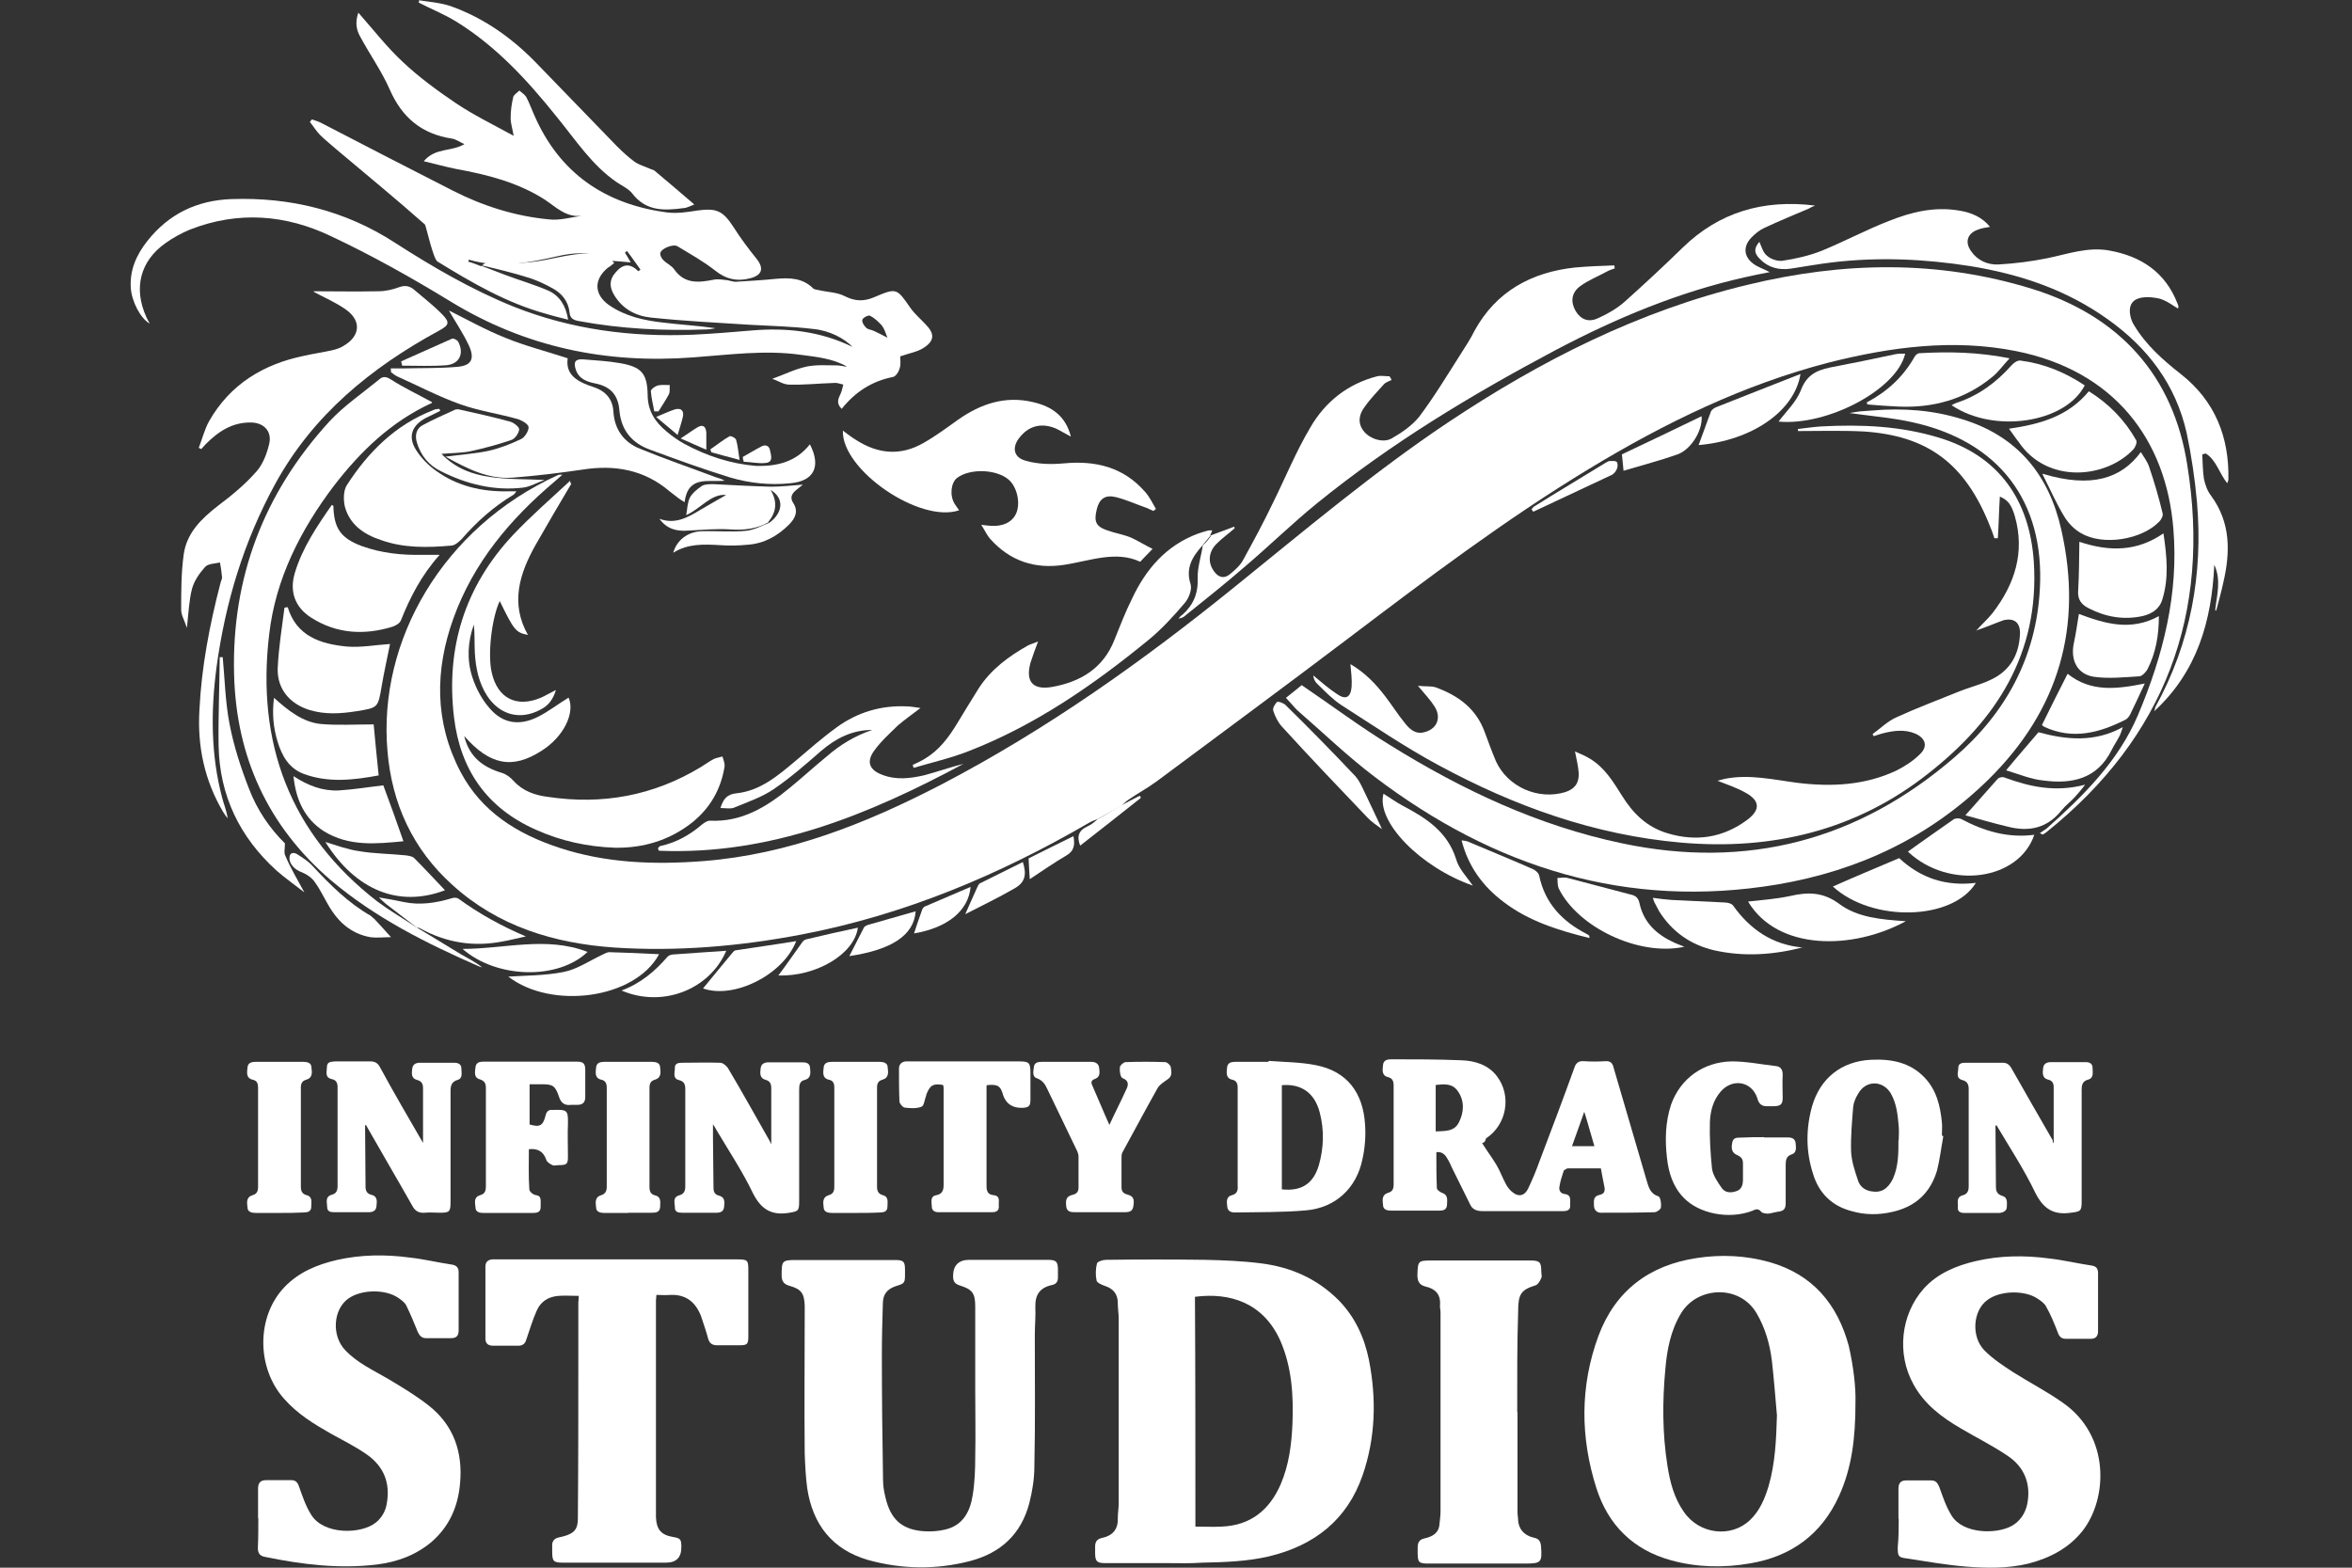 <?xml version="1.0" encoding="UTF-8"?>
<svg xmlns="http://www.w3.org/2000/svg" width="36" height="24" viewBox="0 0 36 24" fill="none">
  <rect x="0" y="0" width="36" height="24" fill="#333333" stroke="none"/>
  <path d="M16.918 23.93C16.791 23.93 16.762 23.905 16.762 23.774V23.679C16.762 23.608 16.787 23.562 16.865 23.545C17.024 23.513 17.116 23.417 17.109 23.244C17.109 23.166 17.123 23.088 17.123 23.014V20.196C17.123 20.111 17.109 20.029 17.109 19.945C17.109 19.803 17.031 19.725 16.911 19.686C16.858 19.669 16.787 19.634 16.784 19.602C16.766 19.517 16.77 19.421 16.791 19.34C16.798 19.315 16.879 19.287 16.925 19.287C17.431 19.28 17.94 19.28 18.453 19.287C18.736 19.294 19.019 19.305 19.294 19.34C19.751 19.396 20.154 19.57 20.49 19.906C20.741 20.164 20.882 20.472 20.953 20.818C21.07 21.416 21.055 22.006 20.857 22.583C20.62 23.269 20.118 23.661 19.418 23.828C19.086 23.905 18.743 23.916 18.403 23.923C18.212 23.937 18.032 23.93 17.859 23.93H16.918ZM18.297 23.371C18.439 23.371 18.566 23.378 18.697 23.371C19.139 23.354 19.429 23.12 19.602 22.724C19.729 22.427 19.768 22.119 19.782 21.805C19.8 21.37 19.775 20.931 19.595 20.521C19.337 19.948 18.831 19.782 18.29 19.853C18.297 21.023 18.297 22.197 18.297 23.371Z" fill="white"></path>
  <path d="M28.4 21.476C28.4 22.02 28.344 22.47 28.149 22.901C27.881 23.491 27.417 23.828 26.788 23.934C26.385 24.004 25.978 23.997 25.582 23.888C24.998 23.729 24.613 23.347 24.433 22.777C24.189 22.006 24.182 21.225 24.465 20.454C24.723 19.761 25.242 19.368 25.974 19.259C26.346 19.202 26.721 19.22 27.085 19.322C27.746 19.51 28.125 19.966 28.298 20.606C28.369 20.921 28.407 21.235 28.4 21.472V21.476ZM27.198 21.667C27.173 21.384 27.152 21.108 27.12 20.825C27.088 20.574 27.018 20.33 26.89 20.111C26.629 19.655 25.971 19.694 25.727 20.111C25.571 20.372 25.515 20.663 25.49 20.96C25.444 21.455 25.444 21.943 25.522 22.438C25.561 22.689 25.624 22.933 25.773 23.145C26.01 23.491 26.498 23.548 26.788 23.269C26.936 23.127 27.014 22.94 27.071 22.749C27.173 22.395 27.187 22.035 27.198 21.67V21.667Z" fill="white"></path>
  <path d="M14.927 20.001C14.927 19.796 14.881 19.739 14.69 19.679C14.619 19.655 14.588 19.623 14.588 19.538C14.588 19.372 14.672 19.287 14.839 19.287H16.034C16.168 19.287 16.193 19.312 16.193 19.446V19.556C16.193 19.619 16.168 19.658 16.105 19.672C15.917 19.711 15.843 19.821 15.847 20.005C15.854 20.146 15.839 20.288 15.839 20.436C15.839 21.112 15.847 21.78 15.832 22.452C15.832 22.639 15.801 22.83 15.755 23.011C15.631 23.485 15.32 23.774 14.849 23.898C14.329 24.033 13.803 24.026 13.283 23.881C12.738 23.721 12.441 23.34 12.356 22.788C12.332 22.614 12.324 22.434 12.317 22.254C12.31 21.536 12.317 20.815 12.317 20.097V19.987C12.31 19.8 12.264 19.736 12.088 19.686C11.999 19.662 11.964 19.616 11.964 19.527C11.964 19.297 11.971 19.29 12.194 19.29H13.704C13.831 19.29 13.852 19.315 13.852 19.439V19.492C13.852 19.64 13.852 19.648 13.711 19.69C13.576 19.736 13.513 19.817 13.513 19.959C13.505 20.217 13.498 20.472 13.498 20.737C13.498 21.38 13.505 22.02 13.516 22.664C13.516 22.774 13.541 22.883 13.569 22.986C13.654 23.283 13.831 23.421 14.142 23.442C14.245 23.449 14.361 23.442 14.464 23.417C14.74 23.354 14.849 23.141 14.888 22.89C14.92 22.699 14.927 22.491 14.927 22.3C14.934 21.96 14.927 21.624 14.927 21.292V20.001Z" fill="white"></path>
  <path d="M3.95 23.244V22.788C3.95 22.699 3.989 22.66 4.074 22.66H4.46C4.523 22.66 4.555 22.692 4.576 22.756C4.629 22.904 4.679 23.057 4.764 23.191C4.955 23.499 5.528 23.491 5.754 23.308C5.842 23.237 5.902 23.134 5.92 23.018C5.977 22.703 5.874 22.452 5.62 22.271C5.446 22.148 5.252 22.052 5.068 21.95C4.806 21.801 4.555 21.649 4.35 21.416C3.926 20.945 3.919 20.157 4.357 19.701C4.576 19.474 4.852 19.361 5.153 19.29C5.524 19.206 5.899 19.202 6.27 19.252C6.49 19.276 6.705 19.329 6.924 19.361C6.995 19.375 7.02 19.414 7.02 19.478V20.369C7.02 20.454 6.981 20.486 6.903 20.486H6.518C6.454 20.486 6.422 20.447 6.394 20.39C6.341 20.256 6.284 20.122 6.221 19.991C6.196 19.938 6.143 19.902 6.093 19.867C5.895 19.733 5.528 19.739 5.33 19.881C5.1 20.047 5.071 20.447 5.284 20.67C5.471 20.868 5.715 20.977 5.945 21.112C6.157 21.239 6.376 21.37 6.567 21.522C6.946 21.822 7.087 22.236 7.041 22.717C7.009 23.071 6.875 23.371 6.606 23.605C6.362 23.81 6.079 23.912 5.772 23.951C5.195 24.022 4.622 23.951 4.057 23.835C3.979 23.82 3.947 23.782 3.947 23.7C3.954 23.545 3.954 23.392 3.954 23.237V23.244H3.95Z" fill="white"></path>
  <path d="M29.058 23.251V22.788C29.058 22.703 29.097 22.664 29.175 22.664H29.56C29.631 22.664 29.656 22.703 29.684 22.767C29.737 22.915 29.787 23.067 29.871 23.202C30.045 23.485 30.554 23.491 30.791 23.361C30.918 23.29 30.996 23.173 31.028 23.032C31.091 22.724 30.989 22.459 30.727 22.286C30.497 22.13 30.253 22.01 30.013 21.868C29.716 21.695 29.454 21.497 29.288 21.193C29.03 20.73 29.09 20.128 29.444 19.729C29.656 19.492 29.946 19.375 30.246 19.305C30.614 19.22 30.992 19.216 31.364 19.266C31.583 19.29 31.799 19.343 32.018 19.375C32.096 19.389 32.113 19.428 32.113 19.499V20.38C32.113 20.457 32.075 20.496 32.004 20.496H31.618C31.548 20.496 31.516 20.457 31.495 20.394C31.442 20.259 31.392 20.132 31.321 20.008C31.297 19.955 31.236 19.913 31.187 19.881C30.989 19.747 30.614 19.757 30.423 19.899C30.197 20.058 30.165 20.465 30.377 20.677C30.504 20.804 30.66 20.907 30.812 21.006C31.063 21.165 31.332 21.303 31.576 21.476C32.301 21.982 32.262 22.94 31.877 23.435C31.664 23.704 31.374 23.852 31.049 23.937C30.727 24.015 30.405 24.008 30.087 23.983C29.787 23.958 29.489 23.905 29.189 23.859C29.055 23.842 29.047 23.828 29.047 23.686C29.062 23.53 29.062 23.389 29.062 23.251H29.058Z" fill="white"></path>
  <path d="M8.866 19.839C8.749 19.839 8.647 19.831 8.544 19.839C8.389 19.853 8.275 19.927 8.215 20.065C8.152 20.206 8.106 20.362 8.056 20.507C8.038 20.571 8 20.602 7.932 20.602H7.547C7.476 20.602 7.43 20.571 7.43 20.493V19.389C7.43 19.319 7.469 19.287 7.533 19.28H11.288C11.444 19.28 11.454 19.294 11.454 19.446V20.461C11.454 20.578 11.437 20.595 11.32 20.595H10.973C10.903 20.595 10.857 20.564 10.839 20.493C10.807 20.376 10.768 20.263 10.729 20.146C10.645 19.934 10.5 19.814 10.259 19.824C10.188 19.831 10.125 19.824 10.047 19.824C10.047 19.856 10.04 19.881 10.04 19.909V23.223C10.047 23.414 10.118 23.499 10.302 23.53C10.418 23.548 10.429 23.569 10.429 23.686C10.429 23.845 10.351 23.923 10.192 23.923H8.625C8.47 23.923 8.452 23.905 8.452 23.75V23.64C8.459 23.584 8.491 23.552 8.548 23.538L8.625 23.52C8.792 23.474 8.845 23.41 8.845 23.244C8.852 22.378 8.852 21.511 8.852 20.641V19.934C8.852 19.934 8.859 19.881 8.859 19.839H8.866Z" fill="white"></path>
  <path d="M23.227 21.617V23.106C23.227 23.145 23.227 23.191 23.234 23.23C23.234 23.403 23.319 23.506 23.492 23.545C23.556 23.559 23.58 23.601 23.587 23.668C23.605 23.919 23.595 23.937 23.336 23.937H21.865C21.717 23.937 21.699 23.919 21.699 23.771V23.693C21.699 23.615 21.724 23.569 21.802 23.552C21.918 23.527 22.021 23.474 22.032 23.34C22.039 23.269 22.049 23.205 22.049 23.134V20.09C22.049 20.051 22.035 20.005 22.042 19.966C22.049 19.81 21.964 19.729 21.823 19.697C21.72 19.672 21.695 19.612 21.695 19.517C21.703 19.305 21.703 19.297 21.915 19.297H23.425C23.566 19.297 23.591 19.322 23.591 19.464C23.591 19.503 23.605 19.541 23.591 19.566C23.573 19.605 23.545 19.662 23.506 19.676C23.28 19.747 23.237 19.81 23.237 20.076C23.22 20.581 23.223 21.105 23.223 21.617H23.227Z" fill="white"></path>
  <path d="M22.686 17.501C22.764 17.625 22.841 17.727 22.905 17.834C22.962 17.929 23 18.039 23.053 18.134C23.078 18.18 23.117 18.23 23.163 18.261C23.248 18.325 23.336 18.307 23.389 18.198C23.453 18.063 23.513 17.922 23.563 17.78C23.743 17.307 23.923 16.829 24.097 16.348C24.121 16.27 24.167 16.239 24.245 16.246C24.355 16.253 24.457 16.253 24.567 16.246C24.652 16.239 24.684 16.277 24.701 16.355C24.868 16.928 25.034 17.497 25.203 18.07C25.235 18.173 25.257 18.276 25.384 18.314C25.416 18.329 25.43 18.424 25.423 18.481C25.423 18.512 25.359 18.558 25.327 18.558C25.052 18.566 24.783 18.566 24.507 18.566C24.436 18.566 24.397 18.52 24.397 18.449C24.397 18.385 24.383 18.314 24.482 18.293C24.546 18.279 24.567 18.247 24.56 18.184C24.542 18.088 24.521 17.993 24.503 17.887H23.991C23.991 17.887 23.938 17.911 23.934 17.925C23.909 18.003 23.881 18.085 23.87 18.162C23.856 18.219 23.884 18.272 23.948 18.279C24.065 18.293 24.026 18.389 24.033 18.452C24.04 18.523 23.987 18.541 23.93 18.541H22.689C22.601 18.541 22.534 18.516 22.498 18.431C22.41 18.251 22.318 18.07 22.23 17.89C22.205 17.834 22.177 17.773 22.145 17.724C22.113 17.667 22.06 17.628 21.985 17.639C21.985 17.826 21.985 18.01 21.993 18.191C21.993 18.215 22.039 18.247 22.07 18.261C22.173 18.293 22.148 18.378 22.148 18.449C22.141 18.527 22.084 18.534 22.024 18.534H21.292C21.236 18.534 21.169 18.52 21.169 18.449C21.162 18.378 21.144 18.293 21.246 18.261C21.31 18.244 21.331 18.205 21.331 18.134V16.617C21.331 16.553 21.314 16.507 21.246 16.49C21.144 16.465 21.162 16.38 21.169 16.302C21.176 16.232 21.232 16.217 21.292 16.217C21.653 16.217 22.01 16.217 22.371 16.232C22.576 16.239 22.781 16.302 22.912 16.476C23.142 16.776 23.061 17.222 22.746 17.427C22.732 17.48 22.714 17.491 22.707 17.491L22.686 17.501ZM21.971 17.321C22.113 17.314 22.261 17.328 22.332 17.179C22.41 17.024 22.417 16.85 22.314 16.705C22.23 16.582 22.102 16.596 21.975 16.61V17.324H21.971V17.321ZM24.404 17.547C24.351 17.374 24.309 17.208 24.249 17.02C24.185 17.208 24.121 17.374 24.061 17.547H24.404Z" fill="white"></path>
  <path d="M19.429 16.242C19.666 16.26 19.903 16.26 20.136 16.306C20.631 16.401 20.861 16.741 20.893 17.204C20.907 17.384 20.893 17.572 20.854 17.745C20.765 18.187 20.444 18.491 19.988 18.53C19.627 18.562 19.263 18.555 18.902 18.562C18.845 18.562 18.792 18.544 18.785 18.477C18.778 18.406 18.76 18.322 18.856 18.297C18.927 18.279 18.951 18.233 18.944 18.155V16.652C18.944 16.589 18.927 16.543 18.859 16.529C18.757 16.504 18.775 16.419 18.782 16.341C18.789 16.27 18.845 16.256 18.905 16.256H19.411C19.411 16.256 19.425 16.242 19.425 16.239H19.429V16.242ZM19.62 16.617V18.208C19.92 18.24 20.101 18.123 20.186 17.841C20.263 17.572 20.27 17.299 20.2 17.031C20.122 16.73 19.917 16.589 19.623 16.613L19.62 16.617Z" fill="white"></path>
  <path d="M6.475 17.501V16.659C6.475 16.589 6.451 16.55 6.38 16.532C6.291 16.507 6.302 16.43 6.309 16.366C6.316 16.295 6.362 16.27 6.426 16.27H6.953C7.009 16.27 7.062 16.288 7.062 16.359C7.062 16.422 7.087 16.507 7.006 16.532C6.917 16.557 6.896 16.617 6.896 16.698V18.406C6.896 18.548 6.879 18.566 6.737 18.566C6.652 18.566 6.578 18.558 6.5 18.566C6.412 18.573 6.352 18.541 6.309 18.456C6.083 18.056 5.853 17.667 5.627 17.268C5.62 17.253 5.609 17.236 5.602 17.222C5.595 17.229 5.588 17.229 5.588 17.229C5.588 17.544 5.595 17.851 5.595 18.166C5.595 18.237 5.62 18.276 5.69 18.293C5.786 18.318 5.768 18.403 5.761 18.474C5.754 18.537 5.704 18.558 5.644 18.558H5.117C5.064 18.558 5.008 18.551 5.008 18.481C5.008 18.41 4.969 18.322 5.079 18.29C5.149 18.272 5.167 18.226 5.167 18.155V16.645C5.167 16.582 5.149 16.536 5.082 16.521C4.965 16.497 5.004 16.405 5.004 16.334C5.004 16.249 5.075 16.256 5.128 16.249H5.673C5.736 16.249 5.782 16.274 5.814 16.334C6.026 16.727 6.249 17.105 6.475 17.497V17.501Z" fill="white"></path>
  <path d="M11.805 17.508V16.659C11.805 16.596 11.787 16.55 11.72 16.532C11.624 16.507 11.635 16.43 11.642 16.359C11.649 16.281 11.706 16.263 11.769 16.263H12.271C12.335 16.263 12.395 16.27 12.399 16.352C12.406 16.422 12.416 16.507 12.321 16.532C12.236 16.55 12.232 16.617 12.232 16.688V18.396C12.232 18.544 12.215 18.544 12.066 18.569C11.805 18.608 11.649 18.512 11.525 18.268C11.366 17.936 11.157 17.621 10.966 17.299C10.952 17.275 10.942 17.253 10.913 17.211V17.43C10.913 17.681 10.921 17.936 10.921 18.187C10.921 18.251 10.945 18.29 11.005 18.304C11.101 18.329 11.09 18.406 11.083 18.477C11.076 18.548 11.027 18.566 10.966 18.566H10.44C10.386 18.566 10.33 18.558 10.33 18.488C10.33 18.417 10.291 18.332 10.394 18.3C10.464 18.283 10.489 18.237 10.489 18.166V16.67C10.489 16.592 10.464 16.553 10.394 16.536C10.291 16.511 10.33 16.419 10.33 16.355C10.323 16.285 10.376 16.27 10.432 16.27C10.63 16.27 10.825 16.263 11.023 16.27C11.062 16.27 11.111 16.309 11.14 16.348C11.359 16.716 11.564 17.087 11.776 17.459C11.783 17.473 11.79 17.483 11.801 17.512L11.805 17.508Z" fill="white"></path>
  <path d="M31.434 16.645C31.434 16.589 31.417 16.543 31.35 16.529C31.254 16.504 31.265 16.426 31.272 16.355C31.279 16.277 31.335 16.26 31.399 16.26H31.919C31.976 16.26 32.029 16.277 32.029 16.348C32.029 16.419 32.053 16.504 31.958 16.529C31.873 16.553 31.862 16.613 31.862 16.684V18.392C31.862 18.541 31.845 18.548 31.696 18.566C31.434 18.604 31.279 18.509 31.155 18.265C30.982 17.904 30.763 17.572 30.558 17.225C30.55 17.232 30.543 17.232 30.543 17.239C30.543 17.547 30.55 17.855 30.55 18.166C30.55 18.237 30.568 18.283 30.646 18.307C30.734 18.332 30.717 18.41 30.717 18.474C30.717 18.537 30.664 18.562 30.607 18.569H30.062C30.009 18.569 29.96 18.551 29.967 18.481C29.974 18.417 29.935 18.332 30.038 18.3C30.108 18.283 30.133 18.237 30.133 18.166V16.67C30.133 16.599 30.108 16.553 30.038 16.536C29.928 16.504 29.974 16.419 29.974 16.348C29.974 16.277 30.031 16.27 30.084 16.27H30.657C30.713 16.27 30.752 16.295 30.784 16.348C30.996 16.72 31.208 17.094 31.42 17.459C31.413 17.473 31.42 17.483 31.434 17.505V16.645Z" fill="white"></path>
  <path d="M29.744 17.398C29.712 17.572 29.691 17.752 29.649 17.918C29.546 18.265 29.316 18.477 28.956 18.555C28.75 18.601 28.545 18.601 28.34 18.541C28.04 18.463 27.838 18.265 27.75 17.968C27.64 17.628 27.64 17.282 27.735 16.939C27.859 16.507 28.185 16.246 28.641 16.224C28.948 16.21 29.238 16.263 29.461 16.5C29.642 16.691 29.698 16.932 29.723 17.183C29.73 17.247 29.723 17.31 29.723 17.374C29.723 17.391 29.737 17.391 29.741 17.391V17.398H29.744ZM29.062 17.452C29.062 17.381 29.069 17.317 29.062 17.247C29.047 17.066 29.03 16.893 28.938 16.734C28.814 16.536 28.559 16.536 28.443 16.741C28.404 16.804 28.372 16.875 28.365 16.946C28.347 17.172 28.326 17.402 28.333 17.628C28.34 17.777 28.39 17.925 28.436 18.063C28.46 18.152 28.531 18.219 28.634 18.237C28.789 18.268 28.895 18.205 28.973 18.046C29.058 17.858 29.058 17.653 29.058 17.455H29.062V17.452Z" fill="white"></path>
  <path d="M27 17.413H27.361C27.424 17.413 27.477 17.43 27.484 17.501C27.491 17.572 27.502 17.65 27.421 17.674C27.343 17.699 27.332 17.759 27.332 17.83V18.421C27.332 18.498 27.308 18.537 27.23 18.548C27.173 18.555 27.12 18.573 27.064 18.58C27.032 18.58 26.979 18.573 26.961 18.555C26.915 18.498 26.876 18.509 26.82 18.537C26.466 18.672 26.003 18.583 25.766 18.332C25.607 18.166 25.54 17.954 25.515 17.727C25.483 17.452 25.49 17.176 25.578 16.91C25.72 16.511 26.073 16.256 26.508 16.249C26.735 16.249 26.957 16.295 27.177 16.32C27.255 16.327 27.286 16.373 27.286 16.454C27.279 16.571 27.286 16.691 27.286 16.808C27.286 16.903 27.255 16.932 27.159 16.935H27.071C26.975 16.942 26.922 16.91 26.897 16.811C26.812 16.553 26.519 16.504 26.339 16.709C26.222 16.843 26.18 17.006 26.172 17.172C26.165 17.409 26.18 17.653 26.204 17.89C26.218 17.993 26.289 18.095 26.353 18.187C26.406 18.265 26.501 18.265 26.583 18.233C26.66 18.208 26.678 18.131 26.678 18.06V17.809C26.678 17.745 26.653 17.713 26.593 17.685C26.515 17.653 26.491 17.596 26.515 17.487C26.53 17.416 26.586 17.416 26.639 17.416C26.767 17.409 26.89 17.409 27.007 17.409H27V17.413Z" fill="white"></path>
  <path d="M8.095 17.597C8.095 17.802 8.088 18.007 8.102 18.208C8.102 18.24 8.155 18.286 8.19 18.293C8.279 18.311 8.279 18.325 8.275 18.484C8.275 18.562 8.212 18.569 8.159 18.569H7.395C7.338 18.569 7.278 18.555 7.278 18.484C7.271 18.413 7.246 18.329 7.349 18.297C7.42 18.279 7.437 18.233 7.437 18.162V16.659C7.437 16.589 7.42 16.55 7.349 16.525C7.246 16.5 7.271 16.408 7.278 16.338C7.285 16.267 7.342 16.253 7.395 16.253H8.834C8.93 16.253 8.958 16.285 8.958 16.38V16.797C8.958 16.875 8.919 16.914 8.841 16.914H8.746C8.643 16.928 8.587 16.889 8.555 16.787C8.498 16.62 8.459 16.599 8.293 16.599H8.106V17.215C8.265 17.261 8.311 17.232 8.35 17.08C8.364 17.017 8.396 16.985 8.459 16.992H8.466C8.686 16.985 8.696 16.999 8.693 17.204C8.686 17.37 8.693 17.544 8.693 17.71C8.693 17.819 8.675 17.837 8.558 17.837C8.519 17.837 8.48 17.851 8.456 17.837C8.417 17.819 8.371 17.791 8.36 17.752C8.318 17.632 8.233 17.579 8.102 17.593H8.095V17.597Z" fill="white"></path>
  <path d="M15.1 16.62V18.155C15.1 18.233 15.118 18.29 15.21 18.297C15.32 18.311 15.281 18.399 15.288 18.463C15.295 18.534 15.249 18.558 15.185 18.558H14.365C14.308 18.558 14.262 18.534 14.262 18.47C14.262 18.406 14.23 18.314 14.333 18.297C14.421 18.279 14.443 18.226 14.443 18.141V16.663C14.443 16.663 14.443 16.631 14.435 16.61C14.287 16.585 14.238 16.61 14.184 16.744C14.177 16.751 14.177 16.762 14.177 16.769C14.153 16.826 14.146 16.925 14.107 16.942C14.029 16.974 13.933 16.967 13.845 16.956C13.813 16.949 13.767 16.893 13.767 16.861C13.76 16.695 13.76 16.529 13.76 16.359C13.76 16.295 13.799 16.256 13.863 16.249H15.592C15.751 16.249 15.772 16.267 15.772 16.422V16.833C15.772 16.935 15.748 16.956 15.645 16.96C15.5 16.964 15.401 16.9 15.355 16.769C15.316 16.62 15.267 16.596 15.104 16.613V16.62H15.1Z" fill="white"></path>
  <path d="M16.982 17.218C17.07 17.027 17.155 16.864 17.233 16.691C17.265 16.628 17.296 16.55 17.18 16.504C17.148 16.49 17.134 16.394 17.141 16.338C17.141 16.313 17.197 16.26 17.229 16.26C17.427 16.253 17.632 16.253 17.834 16.26C17.866 16.26 17.912 16.306 17.919 16.331C17.926 16.394 17.951 16.465 17.88 16.518C17.816 16.564 17.745 16.606 17.714 16.666C17.533 16.988 17.36 17.314 17.18 17.642C17.166 17.667 17.166 17.699 17.166 17.727V18.169C17.166 18.233 17.183 18.265 17.25 18.286C17.346 18.311 17.367 18.35 17.346 18.474C17.332 18.551 17.275 18.558 17.212 18.558H16.455C16.391 18.558 16.328 18.551 16.32 18.47C16.306 18.353 16.328 18.314 16.423 18.29C16.48 18.276 16.508 18.244 16.508 18.18V17.706C16.508 17.681 16.501 17.653 16.49 17.628C16.334 17.307 16.183 16.985 16.027 16.666C15.995 16.596 15.956 16.539 15.871 16.507C15.793 16.483 15.818 16.391 15.825 16.334C15.832 16.27 15.882 16.256 15.942 16.256H16.706C16.762 16.256 16.816 16.281 16.823 16.345C16.83 16.408 16.847 16.486 16.759 16.518C16.702 16.536 16.695 16.571 16.72 16.62C16.808 16.819 16.886 17.013 16.982 17.225V17.218Z" fill="white"></path>
  <path d="M13.099 18.569H12.731C12.675 18.569 12.607 18.555 12.607 18.484C12.6 18.413 12.582 18.329 12.685 18.297C12.749 18.279 12.77 18.24 12.77 18.169V16.652C12.77 16.589 12.756 16.543 12.685 16.529C12.582 16.504 12.6 16.419 12.607 16.341C12.614 16.27 12.671 16.256 12.731 16.256H13.463C13.52 16.256 13.587 16.27 13.587 16.341C13.594 16.412 13.612 16.497 13.509 16.529C13.445 16.546 13.424 16.585 13.424 16.652V18.169C13.424 18.24 13.449 18.279 13.513 18.297C13.608 18.322 13.583 18.406 13.583 18.477C13.583 18.548 13.527 18.562 13.467 18.562C13.343 18.569 13.216 18.569 13.095 18.569H13.099Z" fill="white"></path>
  <path d="M9.616 18.569H9.248C9.191 18.569 9.124 18.555 9.124 18.484C9.117 18.413 9.099 18.329 9.202 18.297C9.265 18.279 9.287 18.233 9.287 18.169V16.652C9.287 16.589 9.269 16.543 9.202 16.529C9.099 16.504 9.117 16.419 9.124 16.341C9.131 16.27 9.188 16.256 9.248 16.256H9.98C10.036 16.256 10.104 16.27 10.104 16.341C10.111 16.412 10.128 16.497 10.026 16.529C9.962 16.546 9.941 16.585 9.941 16.656V18.173C9.941 18.237 9.959 18.283 10.026 18.3C10.128 18.325 10.104 18.41 10.104 18.481C10.097 18.558 10.04 18.566 9.98 18.566H9.616V18.569Z" fill="white"></path>
  <path d="M4.279 18.569H3.912C3.855 18.569 3.788 18.555 3.788 18.484C3.781 18.413 3.763 18.329 3.866 18.297C3.929 18.279 3.95 18.24 3.95 18.169V16.652C3.95 16.589 3.936 16.543 3.866 16.529C3.763 16.504 3.781 16.419 3.788 16.341C3.795 16.27 3.851 16.256 3.912 16.256H4.644C4.7 16.256 4.767 16.27 4.767 16.341C4.774 16.412 4.792 16.497 4.69 16.529C4.626 16.546 4.605 16.585 4.605 16.652V18.169C4.605 18.24 4.629 18.279 4.693 18.297C4.789 18.322 4.764 18.406 4.764 18.477C4.764 18.548 4.707 18.562 4.647 18.562C4.523 18.569 4.403 18.569 4.276 18.569H4.279Z" fill="white"></path>
  <path d="M16.808 12.536C16.762 12.554 16.72 12.568 16.674 12.593C15.295 13.395 13.841 14.007 12.261 14.308C11.316 14.488 10.358 14.569 9.403 14.506C8.484 14.442 7.625 14.184 6.924 13.547C6.32 13.003 5.998 12.306 5.931 11.5C5.782 9.806 6.779 8.077 8.537 7.274C8.551 7.267 8.562 7.267 8.608 7.267C8.555 7.313 8.523 7.345 8.491 7.37C7.809 7.946 7.246 8.614 6.939 9.47C6.656 10.259 6.649 11.051 7.048 11.815C7.37 12.427 7.915 12.766 8.558 12.978C9.276 13.215 10.015 13.24 10.761 13.183C12.07 13.081 13.258 12.607 14.411 12.009C16.023 11.168 17.494 10.121 18.905 8.979C19.97 8.119 21.02 7.232 22.162 6.468C23.577 5.524 25.08 4.76 26.749 4.36C28.206 4.007 29.659 3.975 31.109 4.424C32.446 4.841 33.266 5.754 33.478 7.115C33.846 9.389 33.139 11.288 31.321 12.741C31.307 12.755 31.29 12.759 31.275 12.773C31.268 12.78 31.258 12.773 31.222 12.755C31.254 12.731 31.293 12.709 31.325 12.685C31.891 12.182 32.425 11.652 32.725 10.945C33.111 10.032 33.348 9.088 33.266 8.098C33.157 6.73 32.361 5.676 30.858 5.375C29.896 5.184 28.945 5.311 28.001 5.548C26.685 5.888 25.476 6.478 24.32 7.179C23.036 7.957 21.84 8.862 20.645 9.767C19.669 10.506 18.686 11.231 17.703 11.963C17.562 12.066 17.406 12.151 17.268 12.246C17.229 12.271 17.197 12.31 17.159 12.342C17.035 12.405 16.929 12.469 16.812 12.533H16.808V12.536Z" fill="white"></path>
  <path d="M7.363 4.067C7.487 4.113 7.607 4.162 7.731 4.208C7.957 4.293 8.18 4.357 8.399 4.452C8.565 4.53 8.661 4.678 8.696 4.894C8.572 4.862 8.466 4.838 8.364 4.806C7.759 4.64 7.229 4.332 6.695 4.003C6.631 3.964 6.521 3.458 6.504 3.437C6.069 3.052 5.616 2.68 5.167 2.302C5.079 2.224 4.98 2.147 4.898 2.065C4.842 2.009 4.796 1.931 4.743 1.867C4.757 1.853 4.76 1.842 4.774 1.828C4.827 1.846 4.877 1.86 4.923 1.885C5.591 2.231 6.26 2.578 6.928 2.917C7.391 3.154 7.886 3.31 8.406 3.359C8.565 3.377 8.735 3.328 8.908 3.303C8.671 3.335 8.516 3.176 8.343 3.059C7.925 2.79 7.455 2.673 6.974 2.585C6.818 2.553 6.673 2.514 6.486 2.468C6.666 2.256 6.903 2.327 7.108 2.207C7.024 2.168 6.974 2.129 6.917 2.122C6.454 2.051 6.154 1.8 5.966 1.372C5.842 1.089 5.658 0.831 5.51 0.555C5.457 0.46 5.432 0.343 5.485 0.194C5.722 0.463 5.927 0.728 6.168 0.951C6.412 1.181 6.688 1.383 6.97 1.574C7.246 1.761 7.547 1.906 7.862 2.079C7.844 1.97 7.816 1.888 7.816 1.811C7.816 1.701 7.83 1.591 7.855 1.489C7.862 1.45 7.918 1.418 7.95 1.386C7.982 1.418 8.028 1.443 8.053 1.482C8.099 1.567 8.13 1.655 8.169 1.743C8.555 2.649 9.262 3.13 10.217 3.253C10.372 3.271 10.524 3.246 10.68 3.222C10.97 3.183 11.066 3.229 11.225 3.473C11.334 3.646 11.454 3.805 11.585 3.968C11.695 4.109 11.663 4.212 11.49 4.258C11.285 4.314 11.111 4.275 10.945 4.141C10.765 4 10.567 3.89 10.369 3.77C10.305 3.731 10.125 3.802 10.107 3.872C10.1 3.904 10.125 3.957 10.153 3.982C10.206 4.035 10.28 4.067 10.319 4.123C10.478 4.35 10.691 4.328 10.924 4.282C10.988 4.268 11.066 4.282 11.136 4.29C11.175 4.297 11.221 4.314 11.26 4.314C11.465 4.3 11.677 4.29 11.882 4.268C12.088 4.251 12.286 4.254 12.448 4.417C12.466 4.434 12.505 4.434 12.533 4.442C12.667 4.473 12.816 4.473 12.936 4.537C13.092 4.615 13.226 4.615 13.378 4.551C13.725 4.403 13.725 4.41 13.937 4.717C14.001 4.806 14.085 4.877 14.163 4.961C14.312 5.11 14.305 5.22 14.131 5.329C14.043 5.386 13.919 5.407 13.778 5.456C13.778 5.495 13.792 5.566 13.771 5.637C13.757 5.69 13.714 5.761 13.668 5.771C13.346 5.835 13.092 5.998 12.883 6.259C12.795 6.174 12.83 6.104 12.869 6.022C12.887 5.983 12.894 5.934 12.908 5.888C12.855 5.874 12.805 5.856 12.759 5.863C12.533 5.87 12.303 5.895 12.077 5.888C11.988 5.888 11.904 5.824 11.819 5.8C11.999 5.736 12.165 5.651 12.346 5.612C12.501 5.58 12.66 5.594 12.816 5.594C12.862 5.594 12.911 5.612 12.964 5.612C12.745 5.488 12.501 5.464 12.257 5.432C11.706 5.354 11.157 5.432 10.613 5.471C9.276 5.573 8.038 5.315 6.889 4.611C6.299 4.251 5.694 3.911 5.071 3.618C4.378 3.285 3.646 3.225 2.907 3.515C2.78 3.568 2.649 3.639 2.536 3.72C2.143 3.996 2.041 4.413 2.239 4.852C2.253 4.884 2.271 4.915 2.292 4.954C2.151 4.877 2.016 4.615 2.002 4.41C1.984 4.134 2.087 3.904 2.253 3.692C2.582 3.275 3.01 3.069 3.537 3.048C4.442 3.016 5.284 3.222 6.047 3.717C6.624 4.088 7.218 4.434 7.858 4.693C8.746 5.046 9.662 5.163 10.606 5.124C10.903 5.11 11.203 5.085 11.497 5.06C12.031 5.014 12.551 5.067 13.049 5.311C12.926 5.184 12.703 5.06 12.445 5.036C12.123 4.997 11.797 4.99 11.476 4.972C10.973 4.94 10.468 4.915 9.966 4.862C9.736 4.838 9.531 4.735 9.4 4.516C9.329 4.399 9.322 4.286 9.418 4.176C9.534 4.035 9.644 4.028 9.771 4.152C9.785 4.145 9.789 4.137 9.803 4.127C9.732 4.031 9.669 3.936 9.598 3.844C9.584 3.851 9.573 3.858 9.566 3.869C9.584 3.901 9.612 3.939 9.654 4.017C9.527 4.003 9.435 4 9.347 3.992C9.308 3.975 9.262 3.954 9.223 3.939C8.997 3.851 8.767 3.869 8.537 3.922C8.088 4.024 7.639 4.113 7.176 3.975C7.176 3.989 7.168 4 7.168 4.007C7.232 4.021 7.303 4.053 7.367 4.077V4.067H7.363ZM13.583 5.17C13.559 5.106 13.537 5.036 13.498 4.983C13.445 4.926 13.382 4.866 13.318 4.834C13.293 4.82 13.216 4.859 13.201 4.891C13.187 4.923 13.219 4.979 13.254 5.014C13.29 5.05 13.339 5.046 13.378 5.067C13.442 5.099 13.513 5.131 13.583 5.17Z" fill="white"></path>
  <path d="M19.687 10.68C19.782 10.602 19.867 10.538 19.924 10.489C20.387 10.803 20.815 11.125 21.278 11.408C22.382 12.094 23.545 12.642 24.829 12.911C26.742 13.314 28.443 12.865 29.914 11.595C30.692 10.927 31.166 10.068 31.222 9.021C31.3 7.674 30.593 6.754 29.27 6.464C28.956 6.394 28.627 6.369 28.308 6.323C28.354 6.316 28.411 6.305 28.468 6.298C28.531 6.291 28.595 6.291 28.659 6.284C29.129 6.245 29.585 6.277 30.034 6.418C30.883 6.677 31.364 7.274 31.551 8.112C31.884 9.59 31.519 10.867 30.434 11.935C29.535 12.816 28.45 13.328 27.209 13.54C24.903 13.926 22.873 13.282 21.045 11.896C20.628 11.581 20.249 11.214 19.857 10.874C19.8 10.818 19.747 10.75 19.683 10.683H19.687V10.68Z" fill="white"></path>
  <path d="M30.239 9.665C30.328 9.562 30.427 9.477 30.501 9.382C30.84 8.94 30.996 8.455 30.84 7.904C30.787 7.723 30.731 7.653 30.61 7.603C30.596 7.822 30.593 8.034 30.579 8.24H30.526C30.508 8.187 30.494 8.137 30.473 8.091C30.08 7.069 29.482 6.673 28.535 6.606C28.195 6.588 27.852 6.599 27.52 6.599V6.567C27.644 6.553 27.764 6.535 27.881 6.528C28.492 6.496 29.093 6.521 29.68 6.701C30.593 6.977 31.067 7.653 31.13 8.604C31.219 10.004 30.554 11.026 29.518 11.839C28.415 12.713 27.127 13.021 25.734 12.9C24.404 12.784 23.177 12.342 22.014 11.712C21.501 11.436 21.02 11.107 20.529 10.793C20.394 10.704 20.277 10.581 20.157 10.464C20.125 10.432 20.104 10.386 20.101 10.34C20.217 10.436 20.331 10.538 20.461 10.623C20.596 10.719 20.674 10.68 20.688 10.513C20.695 10.404 20.681 10.294 20.67 10.167C20.896 10.301 21.055 10.467 21.204 10.662C21.307 10.796 21.395 10.938 21.505 11.072C21.575 11.161 21.66 11.238 21.78 11.214C21.985 11.175 22.07 11.001 21.961 10.821C21.897 10.719 21.812 10.63 21.703 10.499C21.819 10.513 21.908 10.499 21.978 10.524C22.318 10.648 22.594 10.846 22.725 11.207C22.781 11.355 22.834 11.507 22.898 11.656C23.078 12.048 23.545 12.253 23.959 12.126C24.1 12.08 24.171 11.992 24.164 11.836C24.157 11.733 24.132 11.631 24.107 11.504C24.192 11.542 24.273 11.574 24.344 11.62C24.564 11.755 24.691 11.967 24.825 12.179C24.991 12.448 25.203 12.66 25.518 12.755C25.96 12.89 26.374 12.826 26.745 12.55C26.951 12.395 26.936 12.253 26.713 12.133C26.586 12.062 26.452 12.016 26.289 11.953C26.342 11.938 26.378 11.928 26.413 11.921C26.784 11.85 27.152 11.938 27.516 11.985C28.036 12.048 28.545 12.023 29.026 11.797C29.154 11.733 29.284 11.649 29.387 11.546C29.511 11.429 29.475 11.302 29.316 11.231C29.15 11.161 28.977 11.185 28.803 11.231C28.758 11.245 28.719 11.256 28.68 11.27C28.673 11.256 28.666 11.252 28.662 11.238C28.786 11.15 28.892 11.04 29.03 10.98C29.337 10.839 29.659 10.719 29.981 10.588C30.137 10.524 30.303 10.485 30.455 10.414C30.756 10.28 30.904 10.036 30.918 9.707C30.925 9.534 30.833 9.456 30.667 9.495C30.519 9.548 30.391 9.605 30.243 9.654V9.665H30.239Z" fill="white"></path>
  <path d="M18.531 8.197C18.654 8.151 18.767 8.109 18.891 8.063C18.891 8.07 18.898 8.08 18.898 8.087C18.803 8.172 18.7 8.243 18.615 8.331C18.492 8.459 18.488 8.621 18.584 8.749C18.647 8.837 18.732 8.865 18.82 8.795C18.898 8.731 18.98 8.66 19.026 8.575C19.185 8.286 19.34 7.999 19.482 7.702C19.673 7.317 19.835 6.917 20.055 6.546C20.281 6.153 20.628 5.877 21.077 5.761C21.14 5.746 21.204 5.761 21.268 5.761C21.282 5.778 21.292 5.8 21.299 5.817C21.261 5.835 21.222 5.849 21.19 5.874C21.087 5.99 20.978 6.1 20.889 6.227C20.804 6.337 20.773 6.471 20.872 6.599C20.96 6.715 21.162 6.786 21.296 6.715C21.451 6.627 21.611 6.517 21.72 6.383C21.947 6.082 22.145 5.754 22.35 5.432C22.428 5.308 22.505 5.195 22.569 5.064C22.901 4.459 23.442 4.166 24.111 4.095C24.309 4.077 24.51 4.07 24.709 4.063C24.709 4.077 24.715 4.095 24.715 4.109C24.677 4.123 24.638 4.134 24.599 4.155C24.457 4.233 24.309 4.29 24.181 4.385C24.047 4.488 24.04 4.629 24.118 4.763C24.196 4.891 24.316 4.944 24.471 4.866C24.613 4.802 24.747 4.724 24.864 4.622C25.165 4.353 25.462 4.077 25.752 3.794C26.31 3.25 26.986 3.048 27.782 3.147C27.735 3.165 27.711 3.179 27.686 3.193C27.46 3.289 27.23 3.384 27.003 3.49C26.933 3.522 26.862 3.579 26.805 3.639C26.678 3.773 26.689 3.929 26.837 4.038C26.908 4.091 26.993 4.116 27.088 4.166C26.947 4.191 26.83 4.219 26.71 4.244C25.688 4.473 24.733 4.873 23.807 5.361C22.523 6.044 21.289 6.786 20.157 7.706C19.779 8.013 19.425 8.36 19.054 8.675C18.757 8.933 18.449 9.177 18.142 9.424C18.117 9.449 18.085 9.463 18.039 9.47C18.057 9.452 18.071 9.424 18.096 9.414C18.262 9.265 18.34 9.092 18.332 8.855C18.326 8.689 18.386 8.515 18.41 8.349C18.456 8.31 18.495 8.261 18.538 8.201H18.531V8.197Z" fill="white"></path>
  <path d="M8.749 7.398C8.562 7.713 8.378 8.027 8.198 8.342C7.954 8.777 7.805 9.233 8.081 9.721C7.893 9.682 7.869 9.651 7.649 9.201C7.526 9.463 7.462 10.018 7.526 10.294C7.614 10.694 7.911 10.839 8.282 10.68C8.353 10.648 8.417 10.609 8.509 10.563C8.463 10.719 8.385 10.807 8.272 10.864C7.964 11.03 7.649 10.948 7.455 10.651C7.328 10.453 7.282 10.227 7.268 9.997C7.26 9.849 7.268 9.7 7.253 9.562C7.158 9.824 7.144 10.103 7.229 10.365C7.285 10.538 7.377 10.711 7.497 10.846C7.695 11.076 7.946 11.114 8.222 10.98C8.396 10.895 8.544 10.775 8.703 10.68C8.806 10.916 8.625 11.284 8.286 11.496C7.844 11.779 7.497 11.716 7.105 11.267C7.183 11.595 7.402 11.748 7.681 11.832C7.745 11.85 7.816 11.903 7.862 11.956C8.003 12.112 8.19 12.175 8.389 12.2C9.223 12.324 10.001 12.182 10.726 11.744C10.79 11.705 10.853 11.659 10.924 11.62C10.963 11.602 11.012 11.595 11.058 11.581C11.072 11.634 11.097 11.684 11.09 11.737C11.034 12.084 10.871 12.366 10.602 12.586C10.256 12.861 9.853 12.985 9.414 12.978C8.997 12.964 8.587 12.876 8.201 12.702C7.451 12.37 7.045 11.783 6.949 10.98C6.822 9.916 7.115 8.975 7.855 8.187C8.13 7.897 8.431 7.635 8.728 7.359C8.721 7.384 8.735 7.391 8.742 7.405L8.749 7.398Z" fill="white"></path>
  <path d="M4.799 4.459C5.114 4.459 5.446 4.466 5.789 4.459C5.899 4.459 6.009 4.434 6.111 4.396C6.2 4.364 6.27 4.378 6.337 4.434C6.486 4.562 6.638 4.678 6.769 4.813C6.893 4.94 6.871 4.979 6.716 5.064C5.676 5.63 4.789 6.355 4.212 7.409C3.731 8.289 3.448 9.226 3.314 10.216C3.226 10.885 3.226 11.553 3.399 12.207C3.424 12.31 3.47 12.412 3.484 12.529C3.459 12.497 3.438 12.465 3.413 12.427C3.13 11.946 3.02 11.426 3.052 10.874C3.084 10.213 3.208 9.566 3.374 8.929C3.381 8.897 3.399 8.865 3.399 8.841C3.392 8.763 3.381 8.685 3.367 8.611C3.289 8.629 3.18 8.629 3.137 8.682C3.052 8.777 2.971 8.894 2.939 9.014C2.893 9.194 2.886 9.382 2.861 9.612C2.822 9.495 2.773 9.414 2.773 9.336C2.773 9.053 2.773 8.77 2.812 8.487C2.858 8.158 3.081 7.942 3.339 7.741C3.551 7.582 3.756 7.412 3.929 7.214C4.025 7.104 4.085 6.945 4.12 6.797C4.166 6.606 4.042 6.475 3.851 6.468C3.561 6.461 3.346 6.602 3.151 6.797C3.127 6.821 3.105 6.85 3.081 6.875C3.066 6.867 3.056 6.86 3.042 6.857C3.095 6.722 3.13 6.574 3.201 6.447C3.523 5.881 4.035 5.573 4.658 5.446C4.799 5.414 4.948 5.393 5.089 5.361C5.146 5.347 5.206 5.329 5.255 5.297C5.513 5.149 5.538 4.912 5.294 4.739C5.139 4.629 4.955 4.551 4.806 4.47L4.799 4.459Z" fill="white"></path>
  <path d="M17.643 8.402C17.572 8.473 17.519 8.53 17.452 8.6C17.081 8.427 16.695 8.583 16.296 8.646C15.847 8.717 15.461 8.593 15.153 8.247C15.107 8.194 15.076 8.123 15.019 8.034C15.09 8.042 15.122 8.049 15.153 8.049C15.344 8.066 15.493 7.996 15.553 7.861C15.624 7.702 15.567 7.451 15.436 7.341C15.249 7.182 14.846 7.168 14.648 7.317C14.559 7.387 14.531 7.575 14.609 7.709C14.627 7.741 14.655 7.773 14.68 7.812C14.082 8.017 12.88 7.196 12.901 6.592C12.972 6.645 13.035 6.694 13.099 6.733C13.438 6.952 13.785 6.984 14.139 6.779C14.319 6.677 14.492 6.549 14.665 6.425C15.012 6.181 15.39 6.054 15.815 6.157C16.09 6.22 16.31 6.362 16.391 6.684C16.303 6.638 16.235 6.595 16.161 6.56C15.949 6.471 15.758 6.514 15.617 6.684C15.482 6.839 15.507 7.005 15.705 7.055C15.893 7.108 16.09 7.111 16.282 7.094C16.77 7.048 17.194 7.15 17.526 7.529C17.597 7.607 17.643 7.709 17.692 7.79C17.678 7.805 17.668 7.815 17.654 7.822C17.622 7.808 17.583 7.79 17.551 7.776C17.392 7.72 17.236 7.649 17.077 7.61C16.918 7.571 16.826 7.635 16.787 7.798C16.741 7.985 16.773 8.059 16.946 8.119C17.074 8.165 17.204 8.183 17.325 8.236C17.441 8.293 17.551 8.36 17.639 8.402H17.643Z" fill="white"></path>
  <path d="M33.906 9.339C33.931 9.109 34.002 8.883 33.892 8.646C33.853 9.506 33.63 10.284 32.973 10.888C32.98 10.87 32.987 10.842 32.99 10.825C33.532 9.841 33.722 8.788 33.627 7.684C33.595 7.331 33.542 6.97 33.468 6.623C33.302 5.891 32.877 5.326 32.266 4.891C31.629 4.434 30.918 4.198 30.158 4.074C29.458 3.964 28.75 3.932 28.043 4.017C27.831 4.042 27.619 4.081 27.407 4.113C27.226 4.137 27.067 4.099 26.936 3.964C26.841 3.869 26.848 3.798 26.929 3.702C26.961 3.773 26.986 3.869 27.046 3.915C27.102 3.968 27.212 4.003 27.283 3.992C27.488 3.961 27.693 3.915 27.888 3.837C28.234 3.695 28.57 3.515 28.917 3.381C29.256 3.246 29.603 3.161 29.977 3.222C30.183 3.253 30.345 3.331 30.459 3.473C30.395 3.487 30.335 3.49 30.285 3.512C30.119 3.565 30.066 3.699 30.169 3.844C30.264 3.985 30.42 4.056 30.586 4.049C30.837 4.035 31.088 4.003 31.332 3.954C31.647 3.89 31.961 3.773 32.294 3.837C32.775 3.925 33.142 4.169 33.326 4.64C33.334 4.657 33.34 4.671 33.344 4.693C33.344 4.7 33.337 4.71 33.337 4.724C33.259 4.678 33.188 4.622 33.107 4.59C33.051 4.565 32.983 4.558 32.92 4.551C32.796 4.544 32.658 4.558 32.612 4.678C32.58 4.767 32.612 4.898 32.665 4.979C32.845 5.28 33.107 5.513 33.383 5.729C33.903 6.139 34.122 6.691 34.108 7.341C34.108 7.355 34.101 7.366 34.09 7.398C33.966 7.242 33.924 7.044 33.761 6.942C33.744 6.949 33.73 6.949 33.708 6.956C33.715 7.08 33.715 7.207 33.733 7.327C33.751 7.416 33.786 7.518 33.843 7.589C34.143 7.999 34.14 8.448 34.03 8.919C33.998 9.067 33.959 9.208 33.92 9.353C33.92 9.339 33.906 9.339 33.896 9.336H33.906V9.339Z" fill="white"></path>
  <path d="M6.373 14.195C6.599 14.329 6.822 14.47 7.048 14.605C7.158 14.668 7.278 14.729 7.381 14.81C7.367 14.803 7.349 14.803 7.335 14.796C6.525 14.442 5.743 14.05 5.061 13.473C4.099 12.646 3.615 11.585 3.583 10.326C3.544 8.841 4.039 7.55 5.04 6.454C5.266 6.21 5.545 6.022 5.803 5.81C5.86 5.757 5.913 5.764 5.984 5.81C6.182 5.937 6.401 6.04 6.613 6.157C6.613 6.157 6.613 6.174 6.599 6.174C5.987 6.457 5.521 6.906 5.114 7.433C4.601 8.109 4.216 8.865 4.12 9.714C3.922 11.373 4.435 12.766 5.782 13.806C5.973 13.947 6.175 14.064 6.366 14.191H6.373V14.195Z" fill="white"></path>
  <path d="M5.98 5.64H6.178C6.454 5.633 6.73 5.64 6.999 5.616C7.218 5.598 7.268 5.492 7.179 5.294C7.091 5.103 6.967 4.923 6.871 4.753C7.14 4.887 7.43 5.05 7.731 5.17C8.031 5.294 8.353 5.375 8.689 5.485C8.65 5.754 8.862 5.853 9.089 5.927C9.276 5.99 9.379 6.114 9.389 6.305C9.407 6.581 9.555 6.776 9.799 6.871C10.178 7.027 10.57 7.161 10.956 7.306C11.002 7.32 11.044 7.331 11.09 7.359C10.839 7.384 10.531 7.274 10.478 7.688C10.447 7.67 10.415 7.649 10.39 7.631C10.344 7.592 10.295 7.561 10.249 7.522C9.863 7.193 9.414 7.111 8.919 7.189C8.558 7.242 8.201 7.285 7.84 7.313C7.473 7.338 7.158 7.179 6.818 6.991C7.062 6.959 7.275 6.945 7.473 6.903C7.646 6.864 7.812 6.8 7.975 6.722C8.031 6.698 8.091 6.599 8.091 6.542C8.091 6.496 7.996 6.44 7.932 6.418C7.635 6.333 7.328 6.291 7.045 6.189C6.716 6.072 6.401 5.906 6.083 5.764C6.044 5.746 6.012 5.718 5.98 5.693C5.987 5.686 5.987 5.676 5.98 5.64Z" fill="white"></path>
  <path d="M13.346 11.175C13.046 11.175 12.795 11.302 12.568 11.496C12.332 11.702 12.098 11.907 11.844 12.08C11.663 12.204 11.444 12.278 11.239 12.363C11.182 12.388 11.111 12.37 11.027 12.37C11.072 12.229 11.129 12.158 11.278 12.144C11.638 12.105 11.907 11.875 12.176 11.649C12.381 11.475 12.586 11.295 12.805 11.136C13.12 10.906 13.481 10.796 13.877 10.814C13.941 10.814 14.001 10.828 14.089 10.839C13.955 10.941 13.845 11.019 13.742 11.107C13.615 11.231 13.481 11.351 13.375 11.5C13.258 11.666 13.311 11.79 13.502 11.861C13.721 11.946 13.937 11.917 14.149 11.868C14.347 11.815 14.549 11.744 14.747 11.694C13.297 12.473 11.787 13.095 10.086 13.024C10.079 13.01 10.072 12.999 10.072 12.985C10.086 12.971 10.089 12.96 10.104 12.953C10.348 12.9 10.553 12.787 10.747 12.621C10.779 12.596 10.825 12.564 10.864 12.564C11.352 12.589 11.737 12.352 12.091 12.059C12.282 11.903 12.462 11.737 12.657 11.578C12.855 11.405 13.088 11.263 13.343 11.178H13.346V11.175Z" fill="white"></path>
  <path d="M18.531 8.197C18.485 8.25 18.446 8.3 18.403 8.353C18.255 8.519 18.142 8.692 18.223 8.943C18.248 9.021 18.198 9.155 18.138 9.226C17.965 9.431 17.777 9.636 17.572 9.803C16.738 10.485 15.85 11.1 14.835 11.496C14.559 11.606 14.269 11.67 13.986 11.755C13.979 11.741 13.972 11.73 13.972 11.709C14.036 11.677 14.1 11.652 14.16 11.613C14.372 11.486 14.52 11.291 14.648 11.079C14.757 10.899 14.867 10.719 14.98 10.538C15.168 10.248 15.436 10.05 15.73 9.884C15.776 9.859 15.818 9.852 15.889 9.82C15.843 9.944 15.804 10.047 15.772 10.149C15.694 10.439 15.811 10.566 16.101 10.517C16.543 10.439 16.89 10.227 17.059 9.792C17.144 9.58 17.226 9.368 17.328 9.163C17.54 8.713 17.848 8.353 18.329 8.172C18.375 8.155 18.424 8.141 18.477 8.126C18.495 8.119 18.523 8.119 18.555 8.119C18.541 8.158 18.531 8.176 18.523 8.197H18.531Z" fill="white"></path>
  <path d="M6.741 6.288C6.67 6.326 6.599 6.358 6.521 6.397C6.309 6.507 6.238 6.68 6.366 6.885C6.444 7.009 6.553 7.122 6.673 7.207C7.002 7.444 7.374 7.529 7.777 7.522H7.904C7.886 7.546 7.872 7.568 7.858 7.575C7.557 7.755 7.299 7.985 7.069 8.25C7.024 8.296 6.96 8.353 6.903 8.353C6.543 8.385 6.178 8.392 5.832 8.268C5.574 8.183 5.358 8.038 5.28 7.762C5.255 7.66 5.255 7.518 5.305 7.433C5.634 6.921 6.051 6.503 6.635 6.277C6.659 6.263 6.691 6.263 6.723 6.259C6.73 6.273 6.737 6.277 6.737 6.291L6.741 6.288Z" fill="white"></path>
  <path d="M6.726 8.498C6.451 8.805 6.277 9.145 6.136 9.498C6.118 9.544 6.058 9.576 6.009 9.594C5.574 9.728 5.149 9.704 4.757 9.452C4.513 9.293 4.428 9.053 4.513 8.77C4.629 8.385 4.852 8.056 5.079 7.73C5.093 7.737 5.103 7.744 5.103 7.744C5.11 8.084 5.213 8.24 5.538 8.36C5.839 8.469 6.154 8.501 6.468 8.494H6.726V8.498Z" fill="white"></path>
  <path d="M4.403 9.293C4.537 9.742 4.909 9.859 5.308 9.898C5.528 9.916 5.75 9.873 5.97 9.859C5.931 10.057 5.881 10.276 5.842 10.503C5.786 10.835 5.789 10.835 5.457 10.888C5.213 10.927 4.976 10.941 4.739 10.87C4.431 10.775 4.237 10.542 4.251 10.223C4.265 9.916 4.315 9.612 4.354 9.304C4.371 9.297 4.385 9.297 4.407 9.297L4.403 9.293Z" fill="white"></path>
  <path d="M6.412 0.004C6.571 0.028 6.741 0.042 6.893 0.092C7.42 0.279 7.862 0.598 8.247 1.004C8.647 1.415 9.043 1.825 9.442 2.238C9.527 2.323 9.616 2.405 9.711 2.475C9.775 2.521 9.86 2.546 9.937 2.578C9.962 2.592 9.99 2.596 10.015 2.61C10.213 2.776 10.408 2.942 10.627 3.13C10.563 3.154 10.517 3.183 10.461 3.186C10.171 3.225 9.888 3.239 9.676 2.96C9.619 2.889 9.52 2.843 9.446 2.794C9.06 2.532 8.809 2.139 8.519 1.786C8.077 1.234 7.6 0.714 6.992 0.336C6.804 0.219 6.599 0.138 6.408 0.039C6.415 0.025 6.415 0.014 6.415 0H6.412V0.004Z" fill="white"></path>
  <path d="M12.399 6.807C12.572 7.147 12.455 7.366 12.098 7.398C11.783 7.43 11.476 7.398 11.172 7.309C10.761 7.182 10.355 7.034 9.952 6.885C9.669 6.783 9.509 6.585 9.481 6.288C9.464 6.051 9.347 5.916 9.11 5.87C8.983 5.845 8.859 5.8 8.813 5.658C8.774 5.541 8.806 5.492 8.93 5.502C9.117 5.517 9.301 5.527 9.488 5.559C9.817 5.616 9.906 5.715 9.913 6.04C9.913 6.284 10.022 6.457 10.203 6.606C10.287 6.677 10.376 6.74 10.471 6.793C10.818 6.981 11.186 7.101 11.575 7.133C11.889 7.14 12.179 7.076 12.395 6.804H12.399V6.807Z" fill="white"></path>
  <path d="M31.265 7.253C32.014 7.479 32.471 7.324 32.768 6.921C32.814 6.998 32.87 7.069 32.895 7.147C32.973 7.377 33.044 7.617 33.1 7.854C33.114 7.893 33.082 7.95 33.054 7.981C32.785 8.264 32.188 8.36 31.852 8.162C31.749 8.105 31.654 8.006 31.594 7.904C31.477 7.713 31.381 7.493 31.261 7.256H31.265V7.253Z" fill="white"></path>
  <path d="M30.752 6.563C31.233 6.493 31.657 6.372 31.972 5.99C32.28 6.181 32.524 6.433 32.697 6.74C32.715 6.772 32.683 6.85 32.651 6.882C32.234 7.324 31.335 7.416 30.897 6.765C30.851 6.708 30.808 6.641 30.748 6.56L30.752 6.563Z" fill="white"></path>
  <path d="M31.823 8.293C32.297 8.452 32.715 8.441 33.114 8.165C33.167 8.519 33.199 8.851 33.096 9.18C33.051 9.329 32.93 9.399 32.796 9.431C32.506 9.495 32.23 9.445 31.976 9.315C31.859 9.258 31.795 9.18 31.809 9.032C31.823 8.795 31.823 8.558 31.827 8.293H31.823Z" fill="white"></path>
  <path d="M11.762 7.996C11.582 8.098 11.384 8.119 11.179 8.105C10.966 8.091 10.747 8.112 10.535 8.123C10.355 8.137 10.206 8.098 10.093 7.942C10.33 8.031 10.524 7.925 10.715 7.808C10.857 7.723 11.005 7.642 11.115 7.578C10.885 7.553 10.723 7.79 10.503 7.886C10.521 7.79 10.521 7.695 10.56 7.617C10.599 7.546 10.677 7.483 10.747 7.437C10.793 7.412 10.864 7.412 10.921 7.412C11.217 7.426 11.504 7.444 11.801 7.451C11.957 7.451 12.116 7.433 12.289 7.419C12.243 7.458 12.211 7.483 12.179 7.508C12.116 7.561 12.091 7.624 12.14 7.698C12.225 7.826 12.172 7.935 12.077 8.031C11.904 8.204 11.698 8.321 11.447 8.339C11.306 8.353 11.165 8.356 11.023 8.346C10.772 8.331 10.528 8.321 10.305 8.462C10.358 8.271 10.524 8.141 10.737 8.133C10.966 8.126 11.2 8.148 11.423 8.126C11.546 8.112 11.66 8.049 11.776 8.003C11.988 7.847 12.006 7.624 11.794 7.5C11.904 7.681 11.882 7.84 11.762 7.988V7.996Z" fill="white"></path>
  <path d="M5.719 11.086C5.743 11.33 5.765 11.592 5.796 11.871C5.411 11.942 5.026 11.988 4.647 11.847C4.421 11.762 4.315 11.571 4.248 11.351C4.184 11.139 4.163 10.927 4.194 10.683C4.414 10.881 4.629 11.051 4.902 11.083C5.163 11.107 5.429 11.09 5.719 11.09V11.086Z" fill="white"></path>
  <path d="M9.223 3.904C9.262 3.922 9.308 3.943 9.347 3.957C9.361 3.975 9.379 4.003 9.4 4.028C9.368 4.053 9.336 4.081 9.304 4.099C9.085 4.279 9.092 4.509 9.322 4.671C9.573 4.845 9.867 4.908 10.164 4.94C10.425 4.972 10.691 4.986 10.952 5.025C10.906 5.032 10.864 5.043 10.818 5.043C10.164 5.067 9.51 5.036 8.859 4.915C8.781 4.901 8.724 4.877 8.717 4.781C8.7 4.615 8.601 4.491 8.456 4.413C8.328 4.343 8.194 4.279 8.053 4.24C7.826 4.169 7.596 4.116 7.367 4.06L7.374 4.067C7.391 4.053 7.42 4.028 7.437 4.028C7.664 4.021 7.886 4.042 8.106 4.014C8.477 3.982 8.838 3.823 9.23 3.904H9.223Z" fill="white"></path>
  <path d="M31.908 5.902C31.611 6.478 30.515 6.641 29.871 6.203C29.903 6.189 29.928 6.171 29.956 6.164C30.285 6.054 30.554 5.856 30.784 5.598C30.816 5.559 30.879 5.513 30.925 5.52C31.286 5.566 31.608 5.7 31.908 5.899V5.902Z" fill="white"></path>
  <path d="M28.574 6.16C28.888 5.994 29.132 5.768 29.306 5.46C29.32 5.435 29.352 5.407 29.383 5.407C29.826 5.382 30.271 5.389 30.759 5.485C30.657 5.594 30.586 5.697 30.497 5.768C30.08 6.114 29.585 6.249 29.051 6.224C28.895 6.217 28.743 6.206 28.588 6.192C28.574 6.185 28.574 6.174 28.574 6.16Z" fill="white"></path>
  <path d="M4.492 11.882C4.718 12.03 4.941 12.112 5.185 12.101C5.414 12.087 5.648 12.048 5.867 12.023C5.97 12.299 6.072 12.582 6.175 12.879C5.765 12.918 5.34 12.964 4.955 12.724C4.665 12.536 4.53 12.25 4.492 11.882Z" fill="white"></path>
  <path d="M6.751 6.942C6.97 7.172 7.232 7.264 7.501 7.302C7.77 7.341 8.045 7.334 8.335 7.348C8.226 7.387 8.116 7.451 8.007 7.465C7.565 7.518 7.14 7.412 6.748 7.214C6.567 7.126 6.44 6.977 6.38 6.772C6.348 6.662 6.373 6.56 6.468 6.51C6.627 6.422 6.797 6.351 6.963 6.273C6.978 6.266 7.002 6.266 7.016 6.266C7.278 6.323 7.543 6.383 7.805 6.454C7.862 6.468 7.954 6.539 7.946 6.577C7.939 6.634 7.883 6.719 7.823 6.737C7.618 6.807 7.405 6.864 7.193 6.91C7.059 6.935 6.917 6.935 6.744 6.949L6.751 6.942Z" fill="white"></path>
  <path d="M29.203 13.038C29.44 12.865 29.673 12.706 29.903 12.543C29.928 12.525 29.988 12.525 30.013 12.536C30.366 12.724 30.731 12.833 31.137 12.78C30.901 13.48 29.832 13.629 29.203 13.038Z" fill="white"></path>
  <path d="M29.171 14.103C28.344 14.552 27.205 14.552 26.756 13.802C26.975 13.777 27.187 13.763 27.4 13.717C27.675 13.654 27.905 13.654 28.156 13.841C28.432 14.046 28.793 14.078 29.171 14.103Z" fill="white"></path>
  <path d="M33.044 9.428C33.044 9.725 32.998 9.994 32.87 10.245C32.845 10.291 32.785 10.354 32.743 10.354C32.513 10.368 32.273 10.393 32.05 10.361C31.792 10.322 31.689 10.103 31.742 9.849C31.774 9.7 31.795 9.552 31.82 9.399C32.219 9.548 32.616 9.668 33.047 9.431H33.044V9.428Z" fill="white"></path>
  <path d="M27.598 14.502C27.148 14.619 26.692 14.651 26.236 14.548C25.875 14.463 25.593 14.265 25.395 13.951C25.37 13.905 25.349 13.862 25.324 13.816C25.317 13.802 25.31 13.784 25.299 13.745C25.402 13.76 25.49 13.77 25.582 13.777C25.851 13.791 26.123 13.802 26.392 13.816C26.438 13.816 26.501 13.83 26.526 13.862C26.788 14.23 27.131 14.467 27.598 14.506V14.502Z" fill="white"></path>
  <path d="M28.054 13.572C28.386 13.424 28.729 13.282 29.069 13.137C29.398 13.445 29.787 13.572 30.243 13.516C29.889 14.092 28.662 14.127 28.054 13.572Z" fill="white"></path>
  <path d="M29.161 5.414C29.033 5.966 27.965 6.524 27.223 6.454C27.34 6.298 27.491 6.157 27.562 5.98C27.647 5.75 27.792 5.672 28.011 5.626C28.344 5.563 28.687 5.492 29.019 5.421C29.058 5.414 29.108 5.414 29.161 5.414Z" fill="white"></path>
  <path d="M4.658 13.661C4.509 13.544 4.361 13.441 4.233 13.328C3.668 12.816 3.36 12.179 3.346 11.415C3.339 10.966 3.36 10.51 3.363 10.061H3.409C3.441 10.4 3.448 10.743 3.512 11.076C3.576 11.415 3.685 11.751 3.809 12.069C3.933 12.398 4.131 12.685 4.361 12.911C4.361 12.996 4.343 13.059 4.368 13.102C4.446 13.289 4.548 13.456 4.658 13.661Z" fill="white"></path>
  <path d="M24.33 14.361C23.856 14.244 23.4 14.103 23.015 13.809C22.7 13.572 22.474 13.268 22.371 12.865C22.41 12.872 22.435 12.872 22.456 12.879C22.788 13.021 23.124 13.155 23.457 13.303C23.503 13.321 23.552 13.367 23.559 13.406C23.648 13.83 23.913 14.106 24.284 14.297C24.298 14.304 24.316 14.315 24.33 14.329C24.323 14.336 24.323 14.343 24.33 14.361Z" fill="white"></path>
  <path d="M25.776 14.495C25.083 14.644 24.146 14.195 23.856 13.597C23.838 13.551 23.842 13.495 23.838 13.441C23.892 13.441 23.941 13.427 23.994 13.441C24.316 13.526 24.631 13.608 24.953 13.693C25.037 13.71 25.076 13.745 25.094 13.827C25.158 14.124 25.356 14.308 25.628 14.432C25.674 14.449 25.713 14.47 25.784 14.495H25.776Z" fill="white"></path>
  <path d="M30.706 11.793C30.886 11.574 31.046 11.394 31.201 11.21C31.633 11.327 32.057 11.369 32.492 11.132C32.474 11.189 32.46 11.228 32.446 11.259C32.407 11.337 32.357 11.408 32.319 11.486C32.099 11.928 31.707 12.006 31.279 11.949C31.088 11.931 30.908 11.854 30.706 11.793Z" fill="white"></path>
  <path d="M32.828 10.464C32.743 10.651 32.672 10.796 32.601 10.945C32.587 10.97 32.562 11.001 32.538 11.015C32.135 11.221 31.721 11.33 31.286 11.125C31.272 11.118 31.268 11.107 31.254 11.1C31.381 10.839 31.512 10.581 31.647 10.315C32 10.598 32.393 10.552 32.828 10.464Z" fill="white"></path>
  <path d="M30.084 12.479C30.257 12.289 30.416 12.101 30.579 11.921C30.596 11.903 30.649 11.889 30.681 11.903C31.067 12.045 31.459 12.133 31.915 12.013C31.852 12.098 31.806 12.147 31.76 12.2C31.696 12.271 31.618 12.328 31.555 12.405C31.335 12.681 31.053 12.738 30.734 12.656C30.504 12.603 30.278 12.533 30.087 12.483L30.084 12.479Z" fill="white"></path>
  <path d="M6.373 14.195C6.217 14.078 6.065 13.958 5.91 13.841C5.878 13.816 5.853 13.788 5.8 13.739C5.948 13.763 6.062 13.784 6.178 13.809C6.429 13.862 6.673 13.823 6.91 13.753C6.942 13.739 6.995 13.739 7.02 13.76C7.335 13.989 7.674 14.177 8.049 14.336C7.925 14.361 7.812 14.393 7.688 14.414C7.246 14.499 6.833 14.432 6.436 14.216C6.419 14.202 6.391 14.202 6.373 14.198V14.195Z" fill="white"></path>
  <path d="M10.086 14.612C9.715 15.294 8.442 15.461 7.78 14.951C8.042 14.934 8.339 14.937 8.622 14.881C8.827 14.842 9.014 14.714 9.205 14.623C9.244 14.605 9.29 14.577 9.329 14.577C9.573 14.584 9.824 14.594 10.086 14.608V14.612Z" fill="white"></path>
  <path d="M6.811 13.629C6.104 13.898 5.443 13.629 4.98 12.89C5.153 12.943 5.326 13.007 5.499 13.031C5.729 13.07 5.973 13.07 6.214 13.095C6.26 13.102 6.309 13.109 6.337 13.134C6.497 13.293 6.652 13.463 6.811 13.629Z" fill="white"></path>
  <path d="M27.559 5.722C27.47 6.298 26.809 6.744 25.999 6.814C26.063 6.648 26.123 6.468 26.19 6.295C26.204 6.27 26.243 6.242 26.275 6.231C26.692 6.065 27.117 5.899 27.559 5.725V5.722Z" fill="white"></path>
  <path d="M21.151 12.692C21.073 12.635 20.992 12.582 20.932 12.518C20.49 12.055 20.044 11.588 19.616 11.118C19.56 11.054 19.514 10.963 19.489 10.881C19.475 10.842 19.514 10.779 19.546 10.747C19.563 10.733 19.634 10.761 19.669 10.786C20.037 11.146 20.394 11.511 20.748 11.886C20.794 11.938 20.826 12.002 20.857 12.066C20.953 12.264 21.048 12.469 21.154 12.695L21.151 12.692Z" fill="white"></path>
  <path d="M22.544 13.558C21.749 13.282 21.059 12.582 21.176 12.151C21.278 12.214 21.374 12.285 21.476 12.338C21.83 12.525 22.152 12.731 22.286 13.148C22.325 13.296 22.445 13.417 22.544 13.558Z" fill="white"></path>
  <path d="M11.118 14.552C10.86 15.156 10.135 15.432 9.513 15.164C9.81 15.054 10.026 14.867 10.22 14.644C10.238 14.626 10.277 14.612 10.305 14.612C10.574 14.594 10.839 14.573 11.122 14.555H11.118V14.552Z" fill="white"></path>
  <path d="M8.993 14.573C8.544 15.005 7.6 14.983 7.08 14.527C7.724 14.527 8.364 14.329 8.993 14.573Z" fill="white"></path>
  <path d="M12.187 14.407C11.981 14.934 11.225 15.298 10.761 15.132C10.91 14.951 11.062 14.764 11.21 14.587C11.225 14.569 11.242 14.548 11.264 14.548C11.564 14.502 11.868 14.46 12.19 14.407H12.187Z" fill="white"></path>
  <path d="M5.987 14.347C5.885 14.347 5.768 14.361 5.666 14.347C5.414 14.301 5.224 14.159 5.082 13.947C4.987 13.806 4.923 13.65 4.824 13.512C4.778 13.441 4.697 13.385 4.619 13.353C4.523 13.321 4.428 13.236 4.431 13.134C4.431 13.049 4.495 13.045 4.548 13.077C4.633 13.13 4.721 13.187 4.785 13.258C5.054 13.547 5.33 13.823 5.676 14.021C5.694 14.036 5.708 14.053 5.729 14.067C5.807 14.152 5.885 14.233 5.987 14.35V14.347Z" fill="white"></path>
  <path d="M11.914 14.934C12.038 14.768 12.158 14.594 12.282 14.421C12.296 14.403 12.314 14.389 12.335 14.382C12.597 14.318 12.869 14.258 13.131 14.202C13.074 14.612 12.487 14.951 11.918 14.934H11.914Z" fill="white"></path>
  <path d="M26.045 6.372C26.063 6.585 25.89 6.878 25.677 6.956C25.409 7.051 25.133 7.122 24.85 7.207C24.843 7.111 24.832 7.041 24.825 6.956C25.225 6.768 25.635 6.57 26.045 6.372Z" fill="white"></path>
  <path d="M14.015 13.951C13.99 14.318 13.647 14.541 13 14.637C13.07 14.502 13.148 14.347 13.226 14.195C13.24 14.177 13.272 14.163 13.297 14.156C13.527 14.092 13.767 14.021 14.015 13.951Z" fill="white"></path>
  <path d="M14.775 13.993C14.846 13.838 14.899 13.71 14.955 13.59C14.97 13.565 14.98 13.526 15.008 13.519C15.221 13.41 15.44 13.307 15.656 13.197C15.719 13.395 15.687 13.512 15.528 13.601C15.284 13.742 15.04 13.859 14.779 13.993H14.775Z" fill="white"></path>
  <path d="M14.856 13.576C14.825 13.947 14.496 14.205 13.99 14.29C14.029 14.173 14.068 14.053 14.114 13.929C14.121 13.905 14.146 13.876 14.167 13.873C14.393 13.777 14.616 13.682 14.86 13.576H14.856Z" fill="white"></path>
  <path d="M6.143 5.531C6.401 5.414 6.663 5.301 6.921 5.184C6.946 5.177 7.006 5.209 7.016 5.237C7.105 5.411 7.034 5.57 6.836 5.591C6.61 5.609 6.38 5.598 6.154 5.598C6.154 5.58 6.146 5.552 6.139 5.534H6.143V5.531Z" fill="white"></path>
  <path d="M23.442 7.798C23.442 7.798 23.46 7.773 23.474 7.759C23.835 7.532 24.199 7.317 24.567 7.09C24.592 7.076 24.62 7.058 24.638 7.058C24.677 7.058 24.726 7.051 24.747 7.073C24.765 7.097 24.762 7.15 24.747 7.182C24.733 7.214 24.709 7.246 24.677 7.267C24.273 7.458 23.874 7.645 23.471 7.833C23.457 7.826 23.453 7.815 23.446 7.801L23.442 7.798Z" fill="white"></path>
  <path d="M15.744 13.141C15.97 13.031 16.193 12.915 16.43 12.801C16.455 12.929 16.444 13.028 16.32 13.098C16.133 13.208 15.96 13.328 15.762 13.459C15.755 13.35 15.748 13.254 15.744 13.144V13.141Z" fill="white"></path>
  <path d="M16.808 12.536C16.925 12.473 17.035 12.402 17.148 12.338C17.243 12.285 17.339 12.236 17.445 12.182C17.452 12.197 17.459 12.2 17.463 12.214C17.155 12.458 16.847 12.702 16.533 12.946C16.476 12.798 16.515 12.709 16.649 12.649C16.706 12.624 16.759 12.579 16.808 12.533V12.536Z" fill="white"></path>
  <path d="M10.874 6.878C10.97 6.814 11.062 6.737 11.165 6.68C11.182 6.666 11.26 6.705 11.267 6.733C11.292 6.818 11.299 6.906 11.32 7.041C11.154 6.995 11.02 6.963 10.889 6.924C10.882 6.906 10.874 6.892 10.874 6.878Z" fill="white"></path>
  <path d="M10.372 6.659C10.256 6.563 10.167 6.486 10.043 6.383C10.16 6.337 10.242 6.295 10.334 6.266C10.429 6.242 10.475 6.291 10.45 6.39C10.432 6.468 10.404 6.549 10.372 6.659Z" fill="white"></path>
  <path d="M10.015 6.302C9.998 6.199 9.969 6.097 9.962 5.987C9.962 5.962 10.019 5.916 10.065 5.902C10.121 5.888 10.188 5.895 10.252 5.895C10.245 5.941 10.259 5.99 10.238 6.036C10.192 6.125 10.128 6.217 10.079 6.298H10.015V6.302Z" fill="white"></path>
  <path d="M11.37 6.995C11.465 6.942 11.557 6.885 11.652 6.836C11.723 6.797 11.776 6.829 11.787 6.899C11.801 6.97 11.84 7.073 11.723 7.087C11.614 7.101 11.497 7.073 11.384 7.069C11.377 7.044 11.37 7.023 11.37 6.998V6.995Z" fill="white"></path>
  <path d="M10.418 6.712C10.528 6.641 10.599 6.588 10.669 6.546C10.758 6.489 10.804 6.528 10.811 6.623V6.885C10.677 6.829 10.567 6.776 10.418 6.712Z" fill="white"></path>
</svg>
